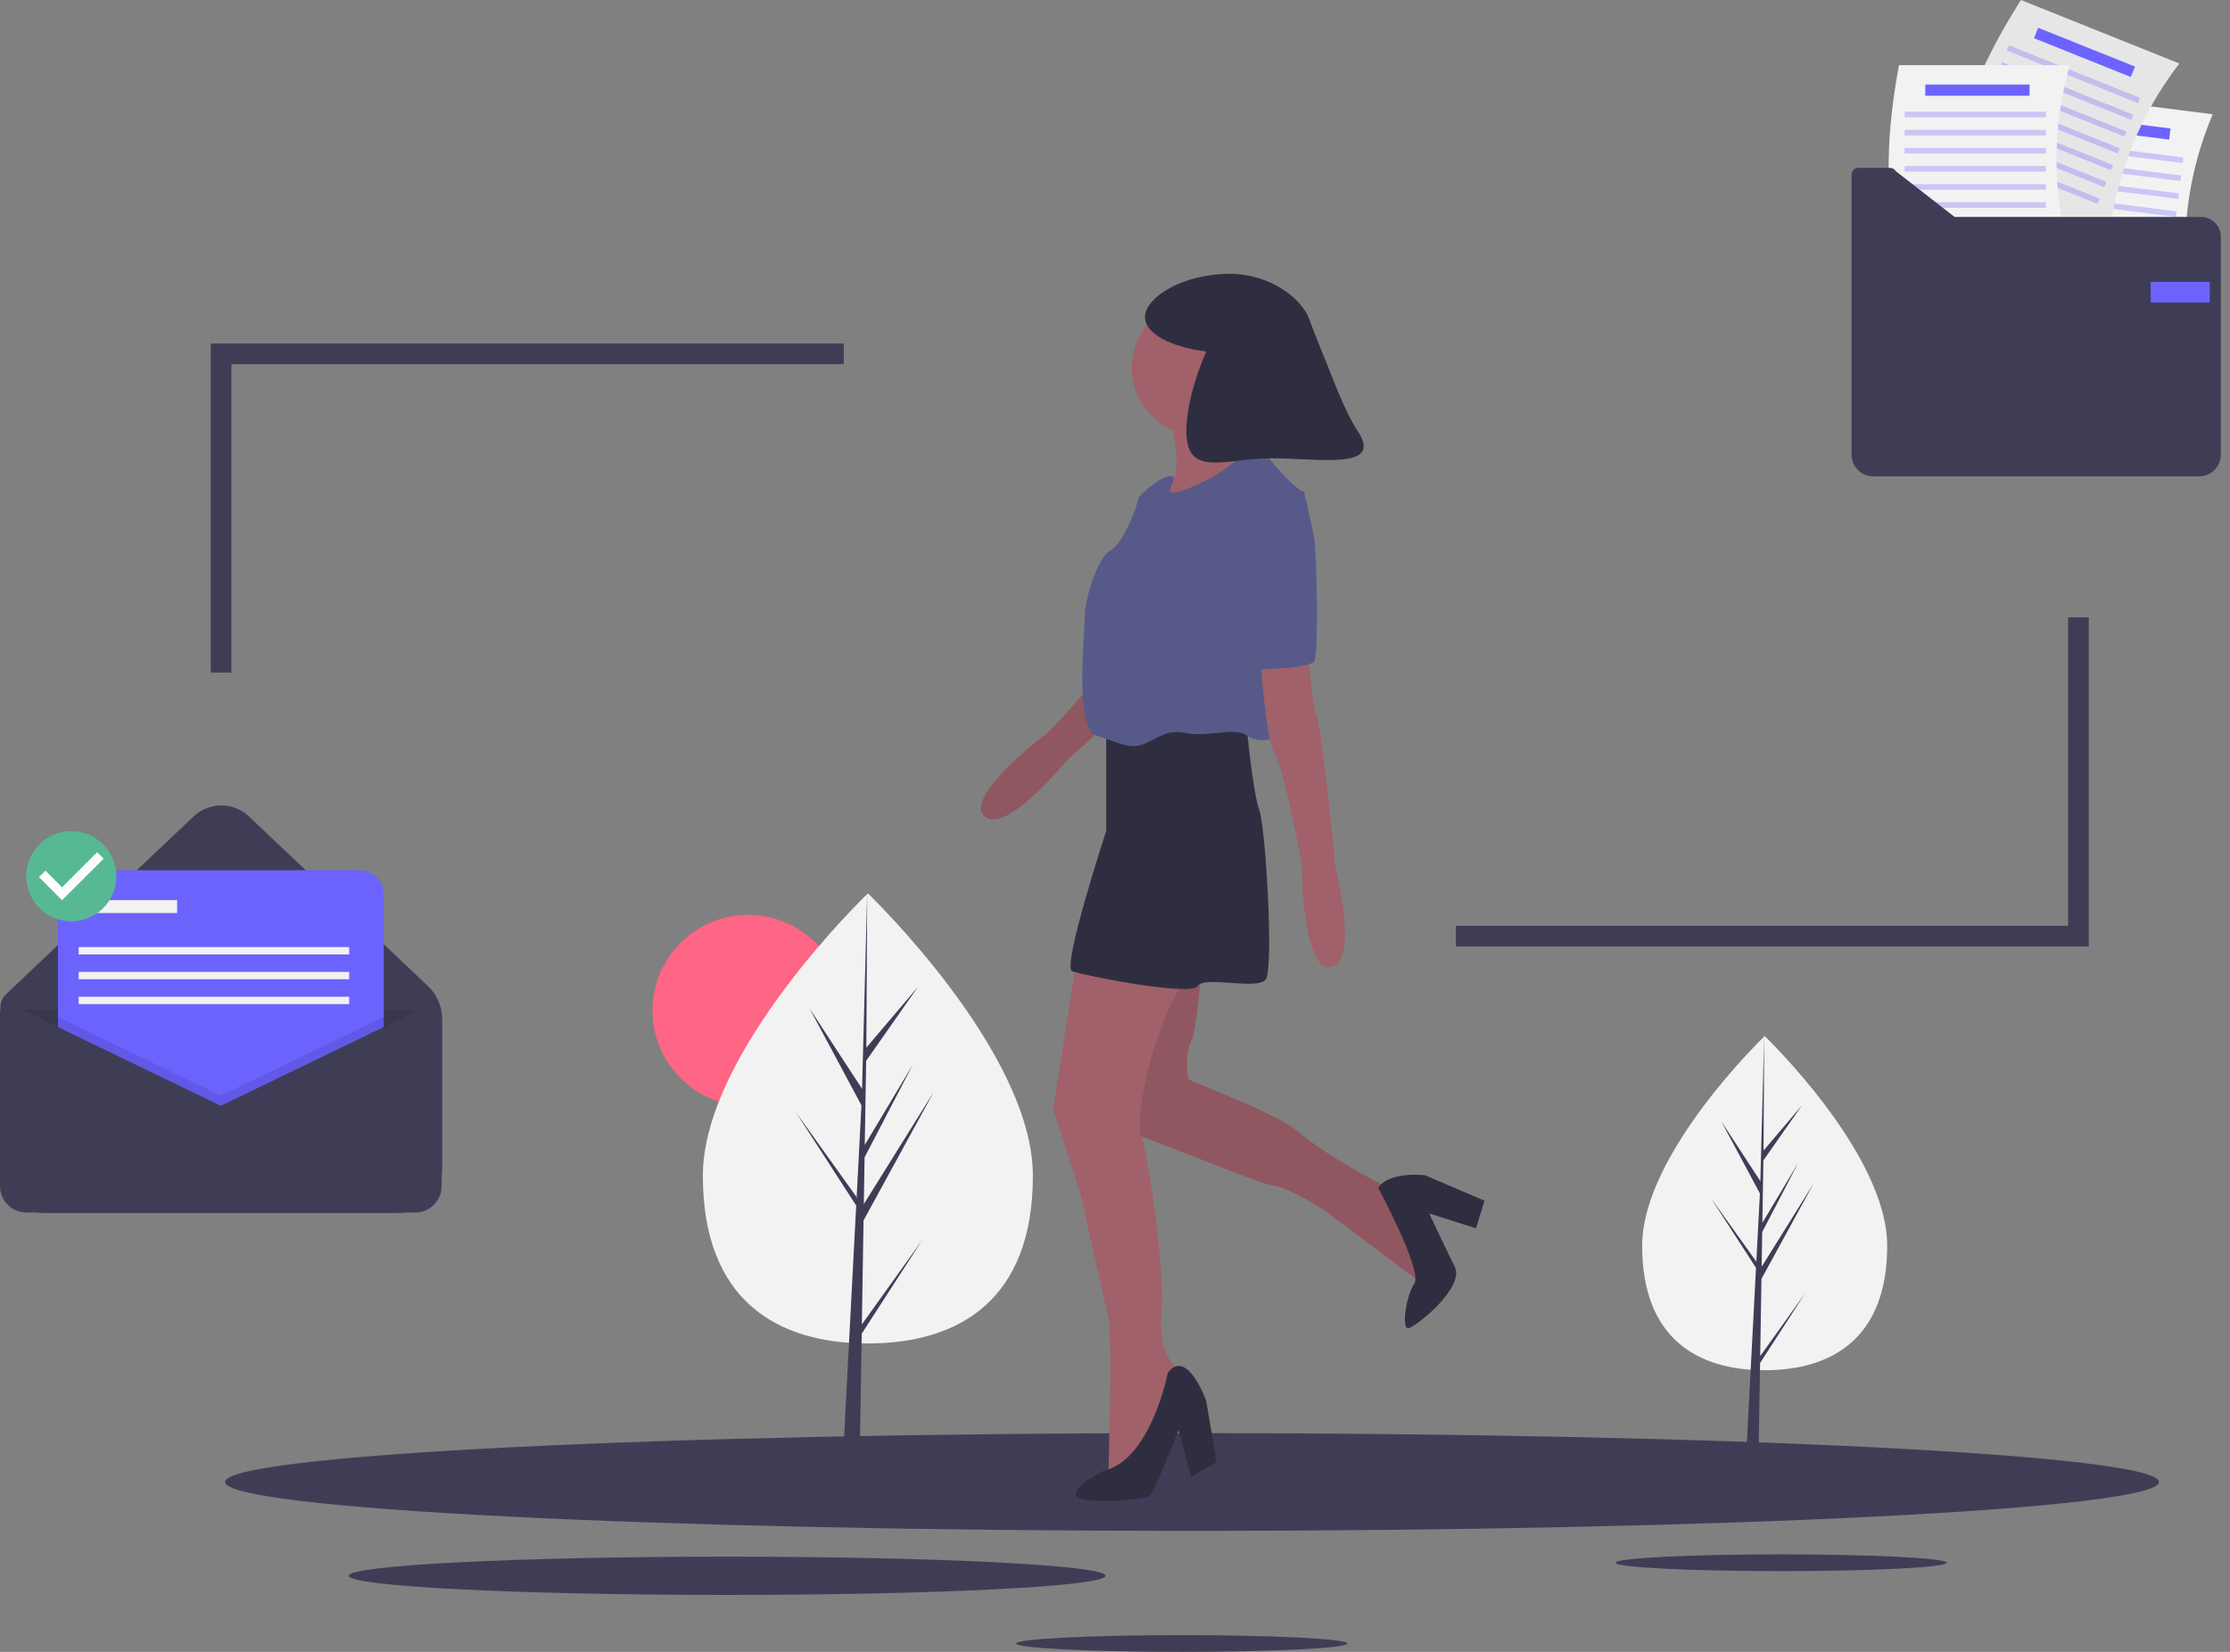 <?xml version="1.0" encoding="UTF-8"?> <svg xmlns="http://www.w3.org/2000/svg" width="108" height="80" viewBox="0 0 108 80" fill="none"><rect x="0" y="0" width="108" height="80" fill="#808080" stroke="none"/><g clip-path="url(#clip0)"><path d="M36.232 53.57C38.79 53.57 40.863 51.496 40.863 48.938C40.863 46.381 38.79 44.307 36.232 44.307C33.674 44.307 31.601 46.381 31.601 48.938C31.601 51.496 33.674 53.57 36.232 53.57Z" fill="#FF6584"></path><path d="M50.023 56.942C50.023 62.961 46.445 65.063 42.032 65.063C37.618 65.063 34.04 62.961 34.04 56.942C34.04 50.923 42.032 43.266 42.032 43.266C42.032 43.266 50.023 50.923 50.023 56.942Z" fill="#F2F2F2"></path><path d="M41.74 64.142L41.822 59.105L45.228 52.873L41.835 58.315L41.872 56.05L44.219 51.541L41.881 55.45V55.45L41.948 51.377L44.462 47.787L41.958 50.736L41.999 43.266L41.739 53.155L41.761 52.747L39.205 48.835L41.72 53.53L41.482 58.079L41.475 57.959L38.528 53.842L41.466 58.385L41.436 58.954L41.431 58.963L41.433 59.01L40.829 70.552H41.636L41.733 64.59L44.663 60.057L41.74 64.142Z" fill="#3F3D56"></path><path d="M91.398 60.33C91.398 64.799 88.741 66.359 85.464 66.359C82.187 66.359 79.531 64.799 79.531 60.33C79.531 55.862 85.464 50.177 85.464 50.177C85.464 50.177 91.398 55.862 91.398 60.33Z" fill="#F2F2F2"></path><path d="M85.248 65.675L85.308 61.936L87.838 57.309L85.318 61.349L85.345 59.667L87.088 56.32L85.352 59.222L85.402 56.198L87.268 53.533L85.409 55.722L85.44 50.176L85.247 57.518L85.263 57.215L83.365 54.311L85.233 57.797L85.056 61.174L85.05 61.085L82.863 58.028L85.044 61.401L85.022 61.824L85.018 61.83L85.02 61.865L84.571 70.434H85.17L85.242 66.008L87.418 62.643L85.248 65.675Z" fill="#3F3D56"></path><path d="M57.731 74.14C83.594 74.14 104.56 73.08 104.56 71.772C104.56 70.465 83.594 69.405 57.731 69.405C31.868 69.405 10.902 70.465 10.902 71.772C10.902 73.08 31.868 74.14 57.731 74.14Z" fill="#3F3D56"></path><path d="M86.259 76.089C90.688 76.089 94.279 75.908 94.279 75.684C94.279 75.46 90.688 75.278 86.259 75.278C81.829 75.278 78.238 75.46 78.238 75.684C78.238 75.908 81.829 76.089 86.259 76.089Z" fill="#3F3D56"></path><path d="M57.235 80C61.665 80 65.256 79.819 65.256 79.595C65.256 79.371 61.665 79.189 57.235 79.189C52.806 79.189 49.215 79.371 49.215 79.595C49.215 79.819 52.806 80 57.235 80Z" fill="#3F3D56"></path><path d="M35.216 77.242C45.336 77.242 53.54 76.827 53.54 76.315C53.54 75.804 45.336 75.389 35.216 75.389C25.095 75.389 16.891 75.804 16.891 76.315C16.891 76.827 25.095 77.242 35.216 77.242Z" fill="#3F3D56"></path><path d="M58.083 27.461C58.083 27.461 54.632 30.409 54.382 31.108C54.132 31.806 51.049 35.25 50.718 35.496C50.388 35.741 46.648 38.647 47.694 39.537C48.74 40.427 51.617 36.879 51.617 36.879C51.617 36.879 56.454 32.517 57.014 31.717C57.573 30.916 59.495 29.361 59.495 29.361L58.083 27.461Z" fill="#A0616A"></path><path opacity="0.1" d="M58.083 27.461C58.083 27.461 54.632 30.409 54.382 31.108C54.132 31.806 51.049 35.25 50.718 35.496C50.388 35.741 46.648 38.647 47.694 39.537C48.74 40.427 51.617 36.879 51.617 36.879C51.617 36.879 56.454 32.517 57.014 31.717C57.573 30.916 59.495 29.361 59.495 29.361L58.083 27.461Z" fill="black"></path><path d="M58.206 46.52C58.206 46.52 58 49.813 57.691 50.431C57.383 51.048 57.486 52.181 57.588 52.283C57.691 52.386 61.911 53.93 62.94 54.857C63.969 55.783 67.057 57.532 67.366 57.532C67.675 57.532 69.013 62.267 69.013 62.267L64.072 58.562C64.072 58.562 62.22 57.43 61.705 57.43C61.191 57.43 55.324 54.959 54.707 54.857C54.089 54.754 55.633 45.8 55.633 45.8L58.206 46.52Z" fill="#A0616A"></path><path opacity="0.1" d="M58.206 46.52C58.206 46.52 58 49.813 57.691 50.431C57.383 51.048 57.486 52.181 57.588 52.283C57.691 52.386 61.911 53.93 62.94 54.857C63.969 55.783 67.057 57.532 67.366 57.532C67.675 57.532 69.013 62.267 69.013 62.267L64.072 58.562C64.072 58.562 62.22 57.43 61.705 57.43C61.191 57.43 55.324 54.959 54.707 54.857C54.089 54.754 55.633 45.8 55.633 45.8L58.206 46.52Z" fill="black"></path><path d="M52.133 46.52L51.001 53.724L52.339 57.841C52.339 57.841 53.471 62.987 53.677 63.81C53.883 64.634 53.677 71.529 53.677 71.529C53.677 71.529 55.53 71.427 55.633 71.323C55.736 71.221 57.176 66.383 57.176 66.383C57.176 66.383 56.044 65.766 56.25 63.707C56.456 61.649 55.618 55.929 55.265 55.033C54.912 54.136 55.941 49.196 57.588 47.24C59.235 45.285 52.133 46.52 52.133 46.52Z" fill="#A0616A"></path><path d="M56.559 66.487C56.559 66.487 55.736 70.706 53.471 71.221C53.471 71.221 51.825 72.044 52.133 72.456C52.442 72.868 55.324 72.662 55.633 72.456C55.942 72.25 57.074 69.265 57.074 69.265L57.691 71.53L58.926 70.809L58.412 67.825C58.412 67.825 57.485 65.251 56.559 66.487Z" fill="#2F2E41"></path><path d="M53.574 35.302V40.242C53.574 40.242 51.413 46.829 51.927 47.035C52.442 47.241 57.691 48.27 58 47.755C58.308 47.241 60.881 47.961 61.293 47.446C61.705 46.932 61.293 40.036 60.984 39.213C60.676 38.389 60.367 35.096 60.367 35.096L53.574 35.302Z" fill="#2F2E41"></path><path d="M58.102 21.099C59.922 21.099 61.396 19.624 61.396 17.805C61.396 15.986 59.922 14.512 58.102 14.512C56.284 14.512 54.809 15.986 54.809 17.805C54.809 19.624 56.284 21.099 58.102 21.099Z" fill="#A0616A"></path><path d="M56.559 19.966C56.559 19.966 57.588 23.157 56.456 23.569C55.324 23.98 57.691 25.73 57.794 25.73C57.897 25.73 59.955 23.569 59.955 23.569L60.779 21.922C60.779 21.922 59.749 20.172 60.264 19.04C60.779 17.908 56.559 19.966 56.559 19.966Z" fill="#A0616A"></path><path d="M60.779 21.407C60.287 21.95 59.735 22.433 59.132 22.848C58.206 23.466 56.662 24.083 56.662 23.775C56.662 23.466 57.073 23.054 56.662 23.054C56.25 23.054 55.118 23.98 55.118 24.186C55.118 24.392 54.398 26.348 53.78 26.656C53.162 26.965 52.545 29.024 52.545 29.744C52.545 30.465 52.03 35.302 53.059 35.611C54.089 35.919 54.706 36.331 55.427 36.022C56.147 35.713 56.559 35.302 57.485 35.508C58.411 35.713 59.852 35.199 60.367 35.611C60.882 36.022 61.911 35.816 62.117 35.508C62.322 35.199 63.455 23.98 63.043 23.775C62.631 23.569 61.705 22.54 61.499 22.231C61.279 21.94 61.038 21.665 60.779 21.407Z" fill="#575A89"></path><path d="M66.748 57.532C66.748 57.532 68.909 61.546 68.498 62.164C68.086 62.781 67.88 64.325 68.189 64.325C68.498 64.325 70.968 62.37 70.453 61.34C69.939 60.311 69.218 58.767 69.218 58.767L71.482 59.488L71.894 58.15L69.012 56.915C69.012 56.915 67.263 56.709 66.748 57.532Z" fill="#2F2E41"></path><path d="M60.984 31.288C60.984 31.288 61.293 35.816 61.705 36.434C62.117 37.051 63.043 41.58 63.043 41.992C63.043 42.403 63.146 47.138 64.484 46.829C65.822 46.52 64.689 42.094 64.689 42.094C64.689 42.094 64.072 35.611 63.763 34.684C63.455 33.758 63.352 31.288 63.352 31.288H60.984Z" fill="#A0616A"></path><path d="M65.753 20.874C65.085 19.869 64.534 18.252 63.939 16.828C63.746 16.366 63.57 15.899 63.397 15.429C63.049 14.483 61.536 13.261 59.553 13.261C57.288 13.261 55.451 14.402 55.451 15.358C55.451 16.149 56.707 16.816 58.422 17.023C57.819 18.369 57.456 19.862 57.456 20.874C57.456 23.165 59.314 22.196 61.605 22.196C63.896 22.196 67.021 22.782 65.753 20.874Z" fill="#2F2E41"></path><path d="M61.602 23.98C61.602 23.98 59.441 27.789 59.544 29.332C59.647 30.876 59.132 32.42 59.955 32.42C60.779 32.42 63.455 32.42 63.66 32.008C63.866 31.597 63.763 26.759 63.66 26.142C63.557 25.524 63.146 23.775 63.146 23.775L61.602 23.98Z" fill="#575A89"></path><path d="M70.505 45.336H100.66V29.898" stroke="#3F3D56" stroke-miterlimit="10"></path><path d="M40.864 17.136H10.708V32.574" stroke="#3F3D56" stroke-miterlimit="10"></path><path d="M106.014 14.644L97.814 13.611C97.442 10.519 98.004 7.501 98.963 4.5L107.162 5.533C105.944 8.406 105.547 11.559 106.014 14.644Z" fill="#F2F2F2"></path><path d="M105.119 6.222L100.108 5.591L100.041 6.129L105.052 6.761L105.119 6.222Z" fill="#6C63FF"></path><path opacity="0.3" d="M105.742 7.626L98.95 6.77L98.916 7.039L105.708 7.895L105.742 7.626Z" fill="#6C63FF"></path><path opacity="0.3" d="M105.632 8.496L98.84 7.64L98.806 7.909L105.598 8.765L105.632 8.496Z" fill="#6C63FF"></path><path opacity="0.3" d="M105.522 9.366L98.731 8.51L98.697 8.779L105.488 9.635L105.522 9.366Z" fill="#6C63FF"></path><path opacity="0.3" d="M105.413 10.235L98.621 9.379L98.587 9.648L105.379 10.504L105.413 10.235Z" fill="#6C63FF"></path><path opacity="0.3" d="M105.303 11.105L98.512 10.249L98.478 10.518L105.27 11.374L105.303 11.105Z" fill="#6C63FF"></path><path opacity="0.3" d="M105.194 11.975L98.402 11.118L98.368 11.388L105.16 12.244L105.194 11.975Z" fill="#6C63FF"></path><path opacity="0.3" d="M105.084 12.844L98.292 11.988L98.258 12.257L105.05 13.113L105.084 12.844Z" fill="#6C63FF"></path><path d="M102.131 11.599L94.46 8.524C94.882 5.439 96.189 2.661 97.876 0L105.548 3.075C103.642 5.545 102.46 8.496 102.131 11.599Z" fill="#E6E6E6"></path><path d="M103.397 3.225L98.709 1.345L98.507 1.849L103.195 3.728L103.397 3.225Z" fill="#6C63FF"></path><path opacity="0.3" d="M103.643 4.74L97.289 2.193L97.188 2.445L103.542 4.992L103.643 4.74Z" fill="#6C63FF"></path><path opacity="0.3" d="M103.318 5.554L96.963 3.007L96.862 3.259L103.217 5.806L103.318 5.554Z" fill="#6C63FF"></path><path opacity="0.3" d="M102.991 6.367L96.637 3.821L96.536 4.072L102.89 6.619L102.991 6.367Z" fill="#6C63FF"></path><path opacity="0.3" d="M102.665 7.181L96.311 4.634L96.21 4.886L102.564 7.433L102.665 7.181Z" fill="#6C63FF"></path><path opacity="0.3" d="M102.339 7.995L95.985 5.448L95.884 5.7L102.238 8.246L102.339 7.995Z" fill="#6C63FF"></path><path opacity="0.3" d="M102.013 8.808L95.659 6.261L95.558 6.513L101.912 9.06L102.013 8.808Z" fill="#6C63FF"></path><path opacity="0.3" d="M101.687 9.622L95.333 7.075L95.232 7.327L101.586 9.874L101.687 9.622Z" fill="#6C63FF"></path><path d="M100.234 12.339H91.969C91.214 9.319 91.393 6.254 91.969 3.156H100.234C99.384 6.158 99.384 9.337 100.234 12.339Z" fill="#F2F2F2"></path><path d="M98.293 4.095H93.242V4.638H98.293V4.095Z" fill="#6C63FF"></path><path opacity="0.3" d="M99.086 5.41H92.24V5.681H99.086V5.41Z" fill="#6C63FF"></path><path opacity="0.3" d="M99.086 6.287H92.24V6.558H99.086V6.287Z" fill="#6C63FF"></path><path opacity="0.3" d="M99.086 7.163H92.24V7.435H99.086V7.163Z" fill="#6C63FF"></path><path opacity="0.3" d="M99.086 8.04H92.24V8.311H99.086V8.04Z" fill="#6C63FF"></path><path opacity="0.3" d="M99.086 8.916H92.24V9.188H99.086V8.916Z" fill="#6C63FF"></path><path opacity="0.3" d="M99.086 9.793H92.24V10.064H99.086V9.793Z" fill="#6C63FF"></path><path opacity="0.3" d="M99.086 10.669H92.24V10.941H99.086V10.669Z" fill="#6C63FF"></path><path d="M94.663 10.506L91.816 8.292C91.787 8.243 91.746 8.202 91.697 8.173C91.647 8.144 91.591 8.129 91.534 8.129H89.997C89.911 8.129 89.828 8.164 89.767 8.225C89.706 8.286 89.672 8.368 89.672 8.454V22.018C89.672 22.298 89.783 22.566 89.981 22.763C90.179 22.961 90.447 23.072 90.726 23.072H106.502C106.64 23.072 106.777 23.045 106.905 22.992C107.033 22.939 107.149 22.861 107.247 22.763C107.345 22.666 107.423 22.549 107.476 22.421C107.529 22.294 107.556 22.156 107.556 22.018V11.464C107.556 11.338 107.531 11.214 107.483 11.098C107.435 10.981 107.364 10.876 107.275 10.787C107.186 10.698 107.081 10.627 106.964 10.579C106.848 10.531 106.724 10.506 106.598 10.506L94.663 10.506Z" fill="#3F3D56"></path><path d="M107.02 13.652H104.158V14.653H107.02V13.652Z" fill="#6C63FF"></path><path d="M19.291 58.744H2.143C1.58 58.744 1.041 58.521 0.643 58.123C0.246 57.726 0.022 57.186 0.022 56.624V48.767C0.022 48.653 0.045 48.54 0.091 48.436C0.136 48.331 0.202 48.236 0.284 48.158L9.371 39.544C9.735 39.2 10.216 39.008 10.717 39.008C11.217 39.008 11.699 39.2 12.062 39.544L20.726 47.757C20.943 47.962 21.115 48.209 21.233 48.483C21.351 48.757 21.412 49.052 21.412 49.35V56.624C21.412 57.186 21.188 57.726 20.791 58.123C20.393 58.521 19.854 58.744 19.291 58.744Z" fill="#3F3D56"></path><path opacity="0.1" d="M0.022 48.897H21.233V55.787C21.233 56.572 20.922 57.324 20.367 57.878C19.813 58.433 19.061 58.745 18.276 58.745H2.979C2.591 58.745 2.206 58.668 1.848 58.519C1.489 58.371 1.163 58.153 0.888 57.878C0.614 57.604 0.396 57.278 0.247 56.919C0.099 56.56 0.022 56.176 0.022 55.787V48.897Z" fill="black"></path><path d="M17.415 42.145H3.974C3.33 42.145 2.807 42.668 2.807 43.312V56.753C2.807 57.398 3.33 57.92 3.974 57.92H17.415C18.06 57.92 18.582 57.398 18.582 56.753V43.312C18.582 42.668 18.06 42.145 17.415 42.145Z" fill="#6C63FF"></path><path opacity="0.1" d="M18.582 49.251V57.92H2.807V49.251L10.695 53.063L18.582 49.251Z" fill="black"></path><path d="M10.695 53.553L0.588 48.669C0.526 48.638 0.457 48.624 0.387 48.628C0.318 48.632 0.251 48.654 0.192 48.69C0.133 48.727 0.085 48.779 0.051 48.839C0.018 48.9 -5.29401e-08 48.968 0 49.038V57.442C0 57.61 0.033 57.777 0.097 57.932C0.162 58.087 0.256 58.228 0.375 58.347C0.494 58.466 0.635 58.56 0.79 58.625C0.946 58.689 1.112 58.722 1.28 58.722H20.109C20.277 58.722 20.444 58.689 20.599 58.625C20.754 58.56 20.895 58.466 21.014 58.347C21.133 58.228 21.228 58.087 21.292 57.932C21.356 57.777 21.389 57.61 21.389 57.442V49.182C21.389 49.097 21.368 49.014 21.327 48.94C21.286 48.865 21.227 48.803 21.155 48.758C21.083 48.713 21.001 48.687 20.916 48.682C20.832 48.677 20.747 48.694 20.671 48.731L10.695 53.553Z" fill="#3F3D56"></path><path d="M8.578 43.594H4.167V44.218H8.578V43.594Z" fill="#F2F2F2"></path><path d="M16.911 45.867H3.81V46.223H16.911V45.867Z" fill="#F2F2F2"></path><path d="M16.911 47.07H3.81V47.426H16.911V47.07Z" fill="#F2F2F2"></path><path d="M16.911 48.273H3.81V48.629H16.911V48.273Z" fill="#F2F2F2"></path><path d="M3.453 44.224C4.463 44.224 5.28 43.405 5.28 42.394C5.28 41.383 4.463 40.564 3.453 40.564C2.444 40.564 1.626 41.383 1.626 42.394C1.626 43.405 2.444 44.224 3.453 44.224Z" fill="white"></path><path d="M3.454 40.252C3.022 40.252 2.599 40.38 2.24 40.62C1.881 40.86 1.601 41.201 1.436 41.6C1.271 41.999 1.228 42.438 1.312 42.861C1.396 43.285 1.604 43.674 1.91 43.979C2.215 44.285 2.604 44.492 3.028 44.577C3.451 44.661 3.89 44.618 4.289 44.453C4.688 44.287 5.029 44.007 5.269 43.648C5.509 43.289 5.637 42.867 5.637 42.435C5.635 41.857 5.405 41.302 4.996 40.893C4.586 40.484 4.032 40.253 3.454 40.252ZM3.005 43.599L1.886 42.48L2.2 42.166L3.006 42.973L4.708 41.271L5.022 41.585L3.005 43.599Z" fill="#57B894"></path></g><defs><clipPath id="clip0"><rect width="107.556" height="80" fill="white"></rect></clipPath></defs></svg> 